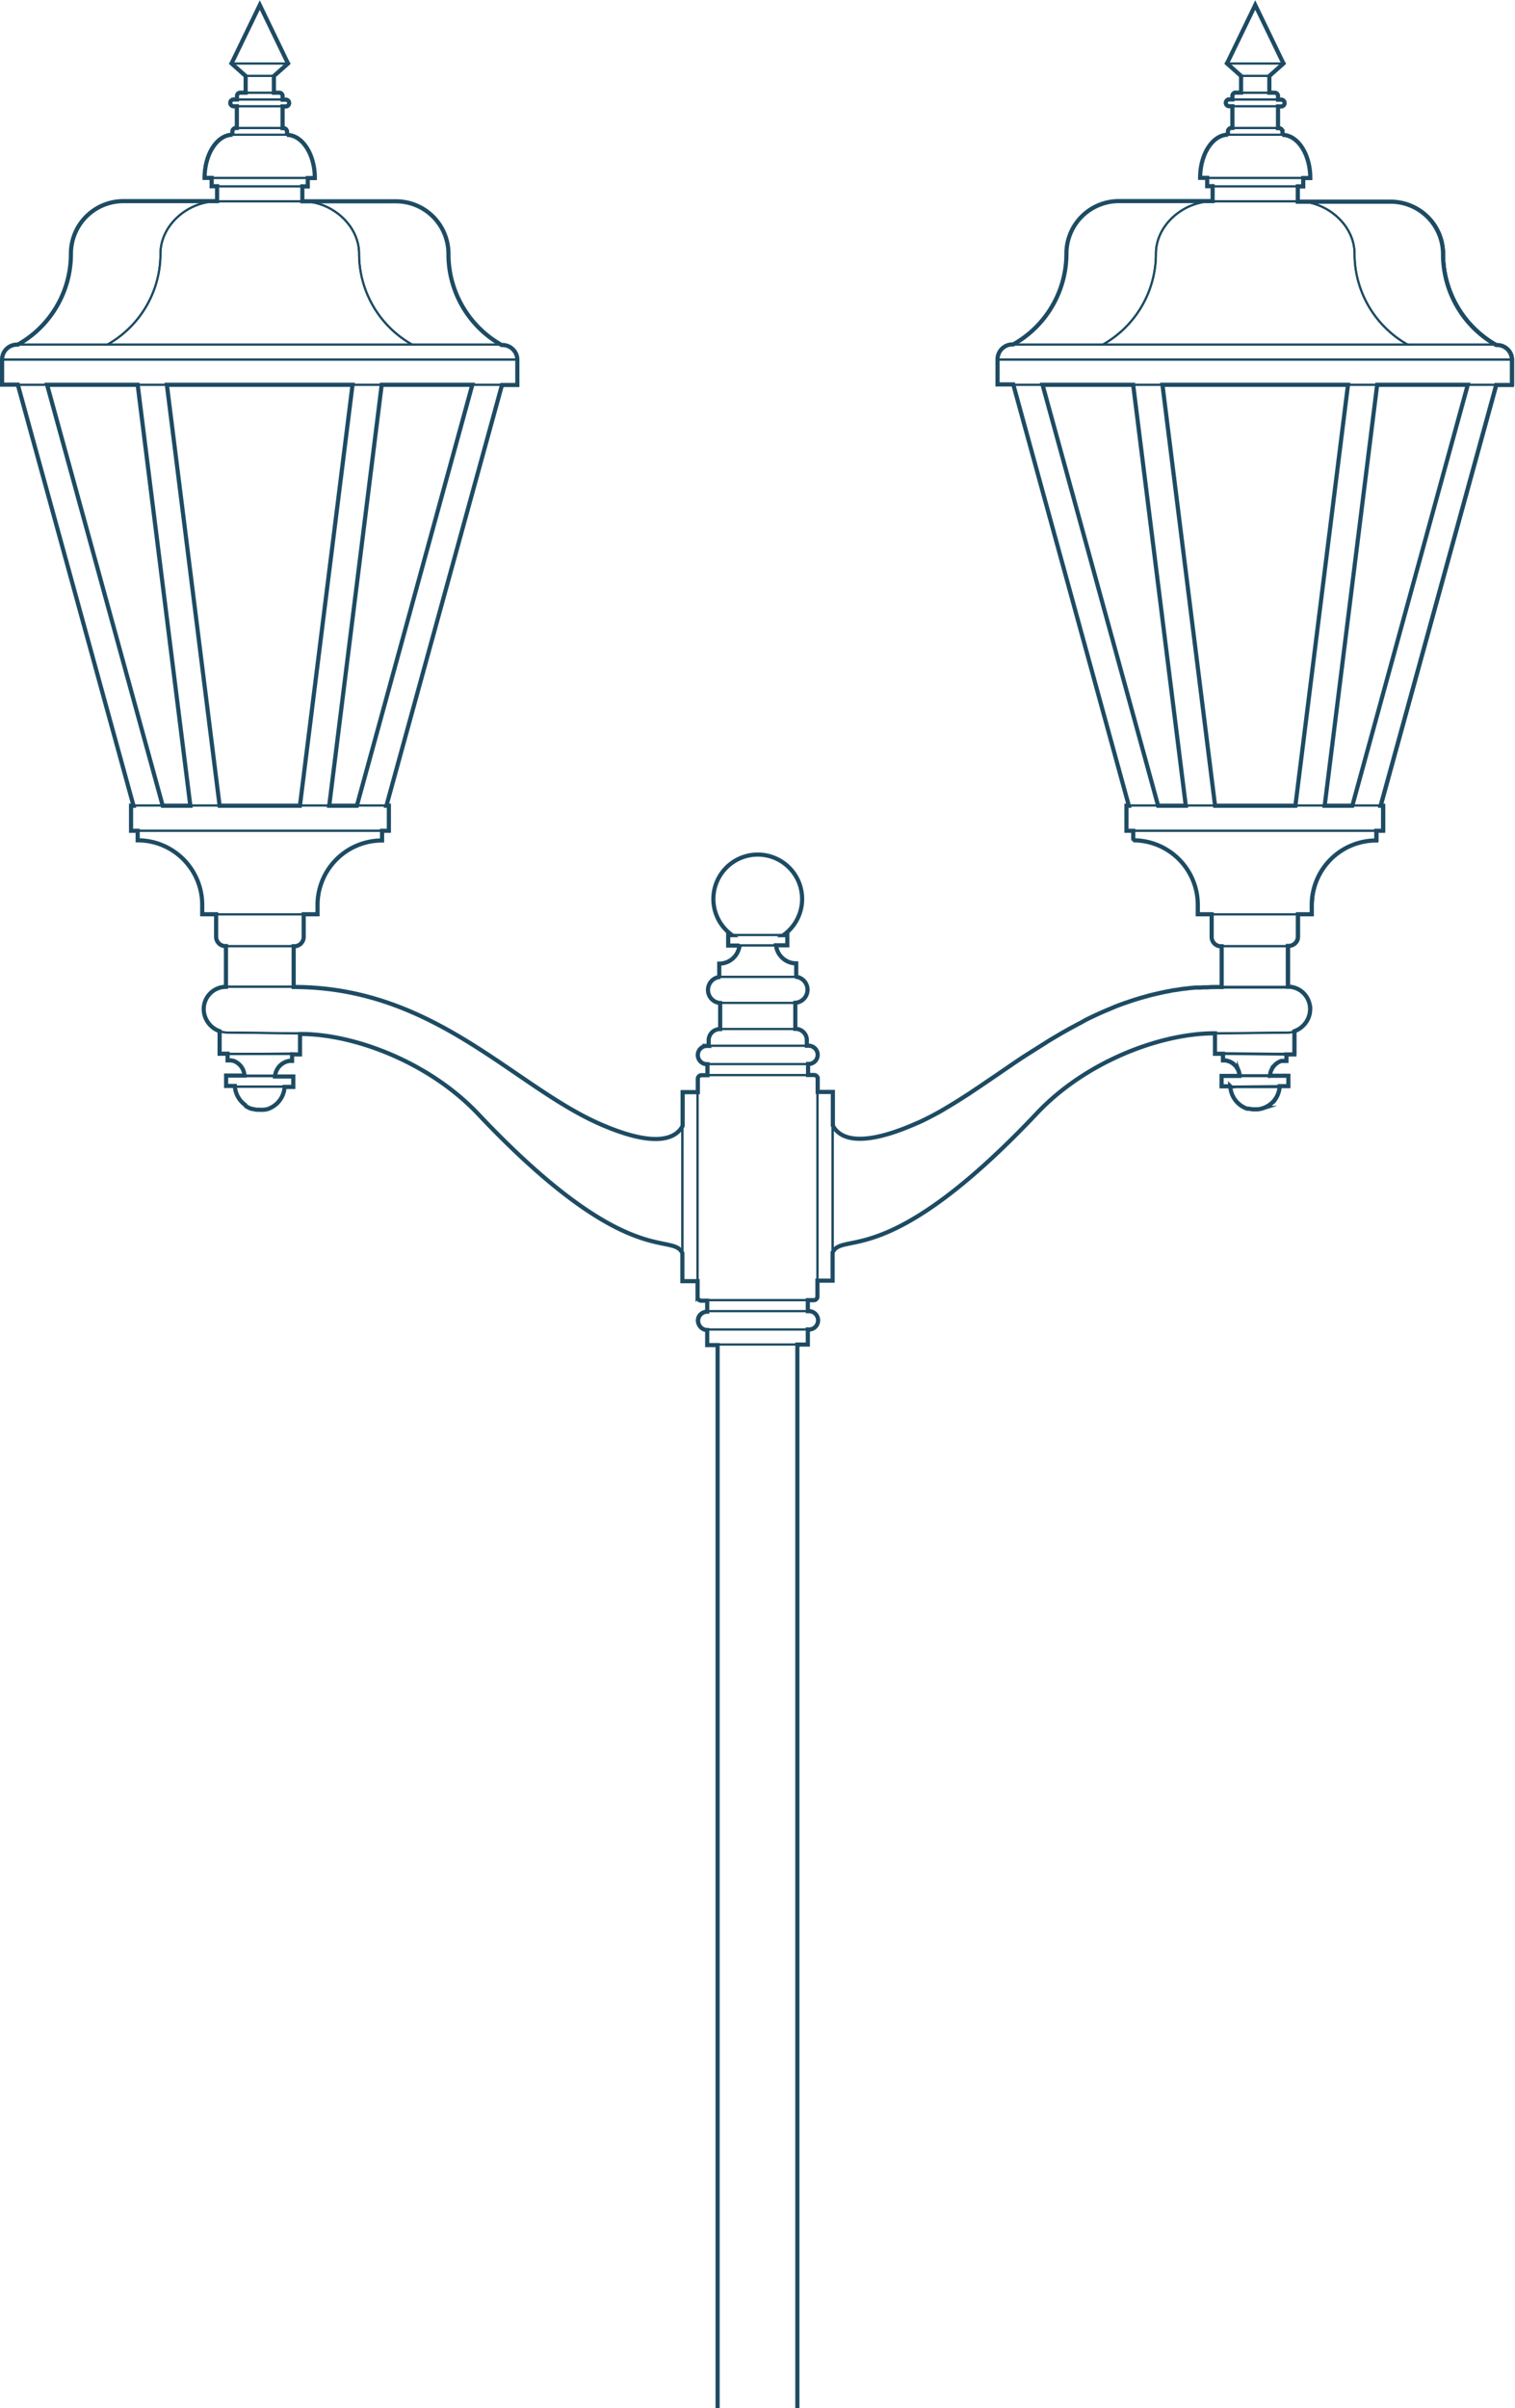 <?xml version="1.0" encoding="UTF-8"?> <svg xmlns="http://www.w3.org/2000/svg" id="Слой_1" data-name="Слой 1" viewBox="0 0 363.13 576.79"><defs><style>.cls-1,.cls-2{fill:none;stroke:#1d4b63;stroke-miterlimit:10;}.cls-1{stroke-width:0.5px;}</style></defs><path class="cls-1" d="M75.46,42.63H49.07c0-5.7,3-10.34,6.72-10.34H68.74C72.45,32.29,75.46,36.93,75.46,42.63Z"></path><path class="cls-1" d="M52.06,48.22c-6.94,0-13.6,5.63-13.6,12.57A24.95,24.95,0,0,1,25.72,82.55H4.27A25,25,0,0,0,13.6,73.4,25,25,0,0,0,17,60.79,12.56,12.56,0,0,1,29.58,48.22Z"></path><polygon class="cls-1" points="52.64 192.95 45.62 192.95 33.01 92.17 40.03 92.17 52.64 192.95"></polygon><polygon class="cls-1" points="38.99 192.95 31.97 192.95 4.27 92.17 11.29 92.17 38.99 192.95"></polygon><polygon class="cls-1" points="69.03 15.2 55.51 15.2 62.27 1.15 69.03 15.2"></polygon><polygon class="cls-1" points="69.03 15.2 65.65 18.19 58.88 18.19 55.51 15.2 69.03 15.2"></polygon><rect class="cls-1" x="58.88" y="18.19" width="6.76" height="4.03"></rect><path class="cls-1" d="M67.73,23v.84H56.8V23a.79.79,0,0,1,.79-.79h9.35A.79.79,0,0,1,67.73,23Z"></path><path class="cls-1" d="M69.31,24.66a.8.8,0,0,1-.24.57.78.78,0,0,1-.57.24H56a.81.81,0,0,1,0-1.62H68.5A.81.81,0,0,1,69.31,24.66Z"></path><path class="cls-1" d="M68.8,31.46v.83H55.73v-.83a.88.88,0,0,1,1-.79H67.86A.88.88,0,0,1,68.8,31.46Z"></path><rect class="cls-1" x="56.8" y="25.47" width="10.92" height="5.2"></rect><rect class="cls-1" x="50.76" y="42.63" width="23.02" height="2.02"></rect><rect class="cls-1" x="52.06" y="44.65" width="20.42" height="3.57"></rect><rect class="cls-1" x="0.5" y="86.13" width="123.53" height="6.04"></rect><path class="cls-1" d="M124,86.13H.5a3.58,3.58,0,0,1,3.58-3.58H120.45A3.58,3.58,0,0,1,124,86.13Z"></path><path class="cls-1" d="M120.26,82.55H98.81A24.95,24.95,0,0,1,86.07,60.79c0-6.94-6.66-12.57-13.6-12.57H95a12.57,12.57,0,0,1,12.57,12.57,24.95,24.95,0,0,0,12.74,21.76Z"></path><path class="cls-1" d="M98.81,82.55H25.72A24.95,24.95,0,0,0,38.46,60.79c0-6.94,6.66-12.57,13.6-12.57H72.47c6.94,0,13.6,5.63,13.6,12.57A24.95,24.95,0,0,0,98.81,82.55Z"></path><polygon class="cls-1" points="91.52 92.17 78.91 192.95 71.89 192.95 84.5 92.17 91.52 92.17"></polygon><polygon class="cls-1" points="120.26 92.17 92.56 192.95 85.54 192.95 113.24 92.17 120.26 92.17"></polygon><path class="cls-1" d="M91.52,199v2.28a15.47,15.47,0,0,0-15.47,15.47V219H48.48v-2.21A15.47,15.47,0,0,0,33,201.27V199Z"></path><rect class="cls-1" x="54.2" y="257.78" width="16.12" height="2.49"></rect><path class="cls-1" d="M70,252.44V254h-.2l-.14,0h-.09l-.12,0h0l-.48.1-.23.07-.23.08-.17.08-.17.08-.16.09a1.18,1.18,0,0,0-.19.11h0l-.12.08a1.09,1.09,0,0,0-.17.13l-.14.11-.13.12-.14.13a.81.81,0,0,0-.12.14,1.49,1.49,0,0,0-.23.27l-.12.17a2.53,2.53,0,0,0-.13.22,3.91,3.91,0,0,0-.54,1.76h-7.3a3.91,3.91,0,0,0-.54-1.76l-.14-.22h0a3.5,3.5,0,0,0-.33-.43,2.58,2.58,0,0,0-.27-.27,2,2,0,0,0-.27-.23l-.16-.13-.13-.08h0l-.18-.11-.16-.09-.17-.08-.18-.08-.19-.07-.05,0-.12,0-.27-.08h0l-.26,0h0L55,254h-.06l-.13,0h-.21v-1.55Z"></path><rect class="cls-1" x="31.38" y="192.95" width="61.76" height="6.04"></rect><rect class="cls-1" x="54.2" y="226.62" width="16.12" height="9.75"></rect><path class="cls-1" d="M72.73,219v5.43a2.24,2.24,0,0,1-2.24,2.24H54a2.24,2.24,0,0,1-2.24-2.24V219Z"></path><rect class="cls-1" x="163.56" y="261.57" width="3.64" height="45.19"></rect><path class="cls-1" d="M68.24,260.27a5.87,5.87,0,0,1-1.31,3.43l-.15.19-.19.21-.1.1-.1.1-.21.18-.21.18-.22.17-.2.13-.19.12-.18.11h0l-.38.19-.24.11-.22.09-.17.05h0l-.16.05a6.13,6.13,0,0,1-1.73.25h-.47l-.19,0a4.85,4.85,0,0,1-.55-.09l-.23-.05-.28-.07-.09,0-.09,0-.15-.05L60,265.5l-.24-.11-.25-.12-.17-.09,0,0,0,0-.12-.07L59,265l-.23-.16-.26-.2a6,6,0,0,1-2.23-4.36Z"></path><path class="cls-1" d="M287.67,42.63h26.39c0-5.7-3-10.34-6.72-10.34H294.39C290.68,32.29,287.67,36.93,287.67,42.63Z"></path><path class="cls-1" d="M311.07,48.22c6.94,0,13.6,5.63,13.6,12.57a24.95,24.95,0,0,0,12.74,21.76h21.45a24.95,24.95,0,0,1-12.74-21.76,12.57,12.57,0,0,0-12.57-12.57Z"></path><polygon class="cls-1" points="310.49 192.95 317.51 192.95 330.12 92.17 323.1 92.17 310.49 192.95"></polygon><polygon class="cls-1" points="324.14 192.95 331.16 192.95 358.86 92.17 351.84 92.17 324.14 192.95"></polygon><polygon class="cls-1" points="294.11 15.2 307.63 15.2 300.87 1.15 294.11 15.2"></polygon><polygon class="cls-1" points="294.11 15.2 297.48 18.19 304.25 18.19 307.63 15.2 294.11 15.2"></polygon><rect class="cls-1" x="297.48" y="18.19" width="6.76" height="4.03"></rect><path class="cls-1" d="M295.41,23v.84h10.92V23a.79.79,0,0,0-.79-.79h-9.35A.78.78,0,0,0,295.41,23Z"></path><path class="cls-1" d="M293.82,24.66a.82.82,0,0,0,.81.81H307.1a.78.78,0,0,0,.57-.24.81.81,0,0,0-.57-1.38H294.63A.81.81,0,0,0,293.82,24.66Z"></path><path class="cls-1" d="M294.33,31.46v.83H307.4v-.83a.88.88,0,0,0-.94-.79H295.28A.89.89,0,0,0,294.33,31.46Z"></path><rect class="cls-1" x="295.41" y="25.47" width="10.92" height="5.2"></rect><rect class="cls-1" x="289.36" y="42.63" width="23.02" height="2.02"></rect><rect class="cls-1" x="290.66" y="44.65" width="20.42" height="3.57"></rect><rect class="cls-1" x="239.1" y="86.13" width="123.53" height="6.04"></rect><path class="cls-1" d="M239.1,86.13H362.63a3.57,3.57,0,0,0-3.57-3.58H242.68A3.58,3.58,0,0,0,239.1,86.13Z"></path><path class="cls-1" d="M242.87,82.55h21.45a24.95,24.95,0,0,0,12.74-21.76c0-6.94,6.66-12.57,13.6-12.57H268.18a12.57,12.57,0,0,0-12.57,12.57,24.95,24.95,0,0,1-12.74,21.76Z"></path><path class="cls-1" d="M264.32,82.55h73.09a24.95,24.95,0,0,1-12.74-21.76c0-6.94-6.66-12.57-13.6-12.57H290.66c-6.94,0-13.6,5.63-13.6,12.57a24.95,24.95,0,0,1-12.74,21.76Z"></path><polygon class="cls-1" points="271.61 92.17 284.22 192.95 291.24 192.95 278.63 92.17 271.61 92.17"></polygon><polygon class="cls-1" points="242.87 92.17 270.57 192.95 277.59 192.95 249.89 92.17 242.87 92.17"></polygon><path class="cls-1" d="M271.61,199v2.28a15.47,15.47,0,0,1,15.47,15.47V219h27.57v-2.21a15.47,15.47,0,0,1,15.47-15.47V199Z"></path><path class="cls-1" d="M308.58,252.44V254h-.21l-.13,0h-.05l-.2,0h0l-.26,0h0l-.12,0-.13,0-.12,0,0,0-.2.07-.18.08-.16.08-.17.09-.18.11h0l-.13.08-.16.13a2,2,0,0,0-.27.23l-.14.13a.81.81,0,0,0-.12.14,2.79,2.79,0,0,0-.34.43h0l-.14.22-.1.2a2,2,0,0,0-.1.21,1.33,1.33,0,0,0-.09.21,3.67,3.67,0,0,0-.18.67,3.54,3.54,0,0,0-.07.47h-7.29a3.55,3.55,0,0,0-.06-.47c0-.07,0-.13-.05-.19s0-.05,0-.07a1.05,1.05,0,0,0-.05-.19c0-.08-.05-.15-.08-.22a.78.78,0,0,0-.09-.21,1,1,0,0,0-.1-.21c0-.07-.07-.13-.1-.2l-.14-.22-.12-.17a2,2,0,0,0-.22-.27,2.58,2.58,0,0,0-.27-.27l-.13-.12-.14-.11-.16-.13-.1-.06h0a1.18,1.18,0,0,0-.19-.11l-.15-.09-.17-.08-.18-.08-.23-.08-.23-.07-.48-.1h0l-.12,0h-.09l-.13,0h-.21v-1.55Z"></path><rect class="cls-1" x="269.98" y="192.95" width="61.76" height="6.04"></rect><rect class="cls-1" x="292.8" y="226.62" width="16.12" height="9.75"></rect><path class="cls-1" d="M290.4,219v5.43a2.24,2.24,0,0,0,2.24,2.24h16.45a2.24,2.24,0,0,0,2.24-2.24V219Z"></path><rect class="cls-1" x="195.93" y="261.57" width="3.64" height="45.19"></rect><path class="cls-1" d="M305.07,264.22l-.08.08-.21.18-.21.18-.22.17-.21.14h0a5.64,5.64,0,0,1-1.2.61l-.19.06-.14.05a5.9,5.9,0,0,1-1.11.22l-.25,0h-.84l-.19,0-.4-.06-.38-.08-.12,0-.16,0-.08,0-.08,0-.17-.05-.28-.11h0l-.12-.06h0l-.22-.1-.27-.15-.29-.17-.23-.16a3.47,3.47,0,0,1-.43-.35,2.7,2.7,0,0,1-.31-.28,6,6,0,0,1-1.75-3.93h11.95a5.92,5.92,0,0,1-1.1,3.15.1.1,0,0,1,0,.05,3.44,3.44,0,0,1-.28.36l-.09.11Z"></path><path class="cls-1" d="M192.19,215.28a10.61,10.61,0,0,1-4.47,8.67h-12.3a10.63,10.63,0,1,1,16.77-8.67Z"></path><rect class="cls-1" x="174.48" y="223.95" width="14.16" height="2.49"></rect><path class="cls-1" d="M190.79,230.77V234H172.34v-3.19a4.88,4.88,0,0,0,4.85-4.33h8.75A4.88,4.88,0,0,0,190.79,230.77Z"></path><path class="cls-1" d="M193.63,237.09a3.13,3.13,0,0,1-3.06,3.12h-18a3.13,3.13,0,0,1,.07-6.25H190.5a3.14,3.14,0,0,1,3.13,3.13Z"></path><rect class="cls-1" x="172.56" y="240.21" width="18" height="6.25"></rect><rect class="cls-1" x="169.51" y="311.44" width="24.12" height="2.64"></rect><rect class="cls-1" x="169.51" y="318.46" width="24.12" height="3.61"></rect><polyline class="cls-1" points="172.01 576.79 172.01 322.07 191.12 322.07 191.12 576.79"></polyline><path class="cls-1" d="M193.33,249.17v1.32H169.8v-1.32a2.71,2.71,0,0,1,2.71-2.71h18.11A2.71,2.71,0,0,1,193.33,249.17Z"></path><path class="cls-1" d="M195.93,252.68a2.19,2.19,0,0,1-2.19,2.19H169.39a2.19,2.19,0,0,1-2.19-2.19,2.19,2.19,0,0,1,2.19-2.19h24.35a2.19,2.19,0,0,1,2.19,2.19Z"></path><path class="cls-1" d="M195.93,316.27a2.19,2.19,0,0,1-2.19,2.19H169.39a2.2,2.2,0,1,1,0-4.39h24.35a2.19,2.19,0,0,1,2.19,2.2Z"></path><rect class="cls-1" x="169.51" y="254.87" width="24.12" height="2.64"></rect><rect class="cls-1" x="167.2" y="257.51" width="28.73" height="53.93" rx="0.88"></rect><path class="cls-1" d="M191.12,576.79V322.07h2.5v-3.61h.12a2.2,2.2,0,1,0,0-4.39h-.12v-2.63h1.43a.88.88,0,0,0,.88-.88v-3.8h3.64V261.57h-3.64v-3.19a.87.87,0,0,0-.88-.87h-1.43v-2.64h.12a2.19,2.19,0,0,0,2.19-2.19,2.19,2.19,0,0,0-2.19-2.19h-.41v-1.32a2.71,2.71,0,0,0-2.71-2.71h-.05v-6.25a3.13,3.13,0,0,0-.07-6.25h.29v-3.19a4.88,4.88,0,0,1-4.85-4.33h2.71V224h-.94a10.62,10.62,0,1,0-12.3,0h-.93v2.49h2.71a4.88,4.88,0,0,1-4.85,4.33V234h.29a3.13,3.13,0,0,0-.07,6.25v6.25h-.05a2.71,2.71,0,0,0-2.71,2.71v1.32h-.41a2.19,2.19,0,0,0,0,4.38h.12v2.64h-1.43a.87.87,0,0,0-.88.87v3.19h-3.64v45.19h3.64v3.8a.88.88,0,0,0,.88.88h1.43v2.63h-.12a2.2,2.2,0,0,0,0,4.39h.12v3.61H172V576.79M293.15,252.44V254h.21l.13,0h.09l.12,0h0l.48.1.23.07.23.08.18.08.17.08.15.09a1.18,1.18,0,0,1,.19.11h0l.1.06.16.13.14.11.13.12a.86.86,0,0,1,.14.13l.13.14a3.2,3.2,0,0,1,.22.27l.12.17.14.22c0,.07.07.13.1.2a2,2,0,0,1,.1.21l.09.21c0,.07,0,.14.08.22a1.8,1.8,0,0,0,.05.19s0,0,0,.07,0,.12.05.19,0,.31,0,.47h7.31a3.55,3.55,0,0,1,.06-.47,3.67,3.67,0,0,1,.18-.67l.09-.21a2,2,0,0,1,.1-.21l.1-.2.14-.22h0a5,5,0,0,1,.34-.43l.12-.14.14-.13a2,2,0,0,1,.27-.23l.16-.13.13-.08h0l.18-.11.17-.09.16-.08.18-.08.2-.07,0,0,.12,0,.13,0,.12,0h0l.26,0h0l.2,0h.05l.13,0h.21v-1.55Zm65.9-169.89h-.19a24.93,24.93,0,0,1-12.75-21.76,12.56,12.56,0,0,0-12.56-12.57H311.07V44.65h1.3v-2h1.69c0-5.7-3-10.34-6.72-10.34h.06v-.83a.88.88,0,0,0-.95-.79h-.12v-5.2h.77a.81.81,0,1,0,0-1.62h-.77V23a.79.79,0,0,0-.79-.79h-1.29v-4l3.37-3-6.76-14L294.1,15.2h0l3.37,3v4h-1.29a.79.79,0,0,0-.79.79v.84h-.77a.81.81,0,0,0-.57,1.38.78.78,0,0,0,.57.24h.77v5.2h-.13a.88.88,0,0,0-.94.79v.83h.06c-3.71,0-6.72,4.64-6.72,10.34h1.69v2h1.3v3.57H268.18a12.57,12.57,0,0,0-12.57,12.57,24.95,24.95,0,0,1-12.74,21.76h-.19a3.58,3.58,0,0,0-3.58,3.58v6h3.77L270.57,193H270v6h1.63v2.28a15.47,15.47,0,0,1,15.47,15.47V219h3.32v5.43a2.24,2.24,0,0,0,2.24,2.24h.16v9.76h16.12v-9.76h.17a2.24,2.24,0,0,0,2.24-2.24V219h3.32v-2.21a15.47,15.47,0,0,1,15.47-15.47V199h1.63v-6h-.59l27.7-100.78h3.77v-6A3.58,3.58,0,0,0,359.05,82.55ZM323.1,92.17,310.49,193H291.24L278.63,92.17Zm-73.21,0h21.72L284.22,193h-6.63ZM324.14,193h-6.63L330.12,92.17h21.72ZM294.9,260.27a5.94,5.94,0,0,0,2.05,4.21c.14.12.28.24.43.35l.23.16.29.17.27.15.22.1h0l.12.06h0l.28.11.17.05.08,0,.08,0,.16,0,.12,0,.38.08.4.06.19,0h.84l.25,0,1.11-.22.14-.05.19-.06,1.2-.61h0l.21-.14.22-.17.21-.18.21-.18.2-.2s0,0,0,0l.13-.14.09-.11a3.47,3.47,0,0,0,.3-.37,1.27,1.27,0,0,1,.13-.19l.12-.19a6.15,6.15,0,0,0,.43-.85l.09-.23s0,0,0-.05a6.25,6.25,0,0,0,.32-1.68ZM120.45,82.55h-.19a24.95,24.95,0,0,1-12.74-21.76A12.57,12.57,0,0,0,95,48.22H72.47V44.65h1.3v-2h1.69c0-5.7-3-10.34-6.72-10.34h.06v-.83a.89.89,0,0,0-.94-.79h-.14v-5.2h.78a.78.78,0,0,0,.57-.24.81.81,0,0,0-.57-1.38h-.78V23a.78.78,0,0,0-.78-.79H65.65v-4l3.38-3-6.77-14L55.5,15.2l3.38,3v4H57.59a.79.79,0,0,0-.79.79v.84H56a.81.81,0,0,0-.57,1.38.78.78,0,0,0,.57.24h.77v5.2h-.13a.88.88,0,0,0-.94.79v.83h.06c-3.72,0-6.72,4.64-6.72,10.34h1.69v2h1.3v3.57H29.58A12.57,12.57,0,0,0,17,60.79,24.86,24.86,0,0,1,13.59,73.4a24.89,24.89,0,0,1-9.32,9.15h-.2A3.57,3.57,0,0,0,.5,86.13v6H4.27L32,193h-.59v6H33v2.28a15.47,15.47,0,0,1,15.47,15.47V219H51.8v5.43A2.24,2.24,0,0,0,54,226.62h.16v9.76H70.33v-9.76h.16a2.24,2.24,0,0,0,2.24-2.24V219h3.32v-2.21a15.47,15.47,0,0,1,15.47-15.47V199h1.63v-6h-.59l27.7-100.78H124v-6A3.58,3.58,0,0,0,120.45,82.55ZM84.5,92.17,71.89,193H52.64L40,92.17Zm-73.21,0H33L45.62,193H39ZM85.54,193H78.91L91.52,92.17h21.72Zm-31,59.49V254h.21l.13,0H55l.19,0h0l.26,0h0l.27.08.12,0,.05,0,.19.07.18.08.17.08.16.09.18.11h0l.13.08.16.13a2,2,0,0,1,.27.23.86.86,0,0,1,.14.13l.13.14a3.5,3.5,0,0,1,.33.43h0l.14.22a4,4,0,0,1,.53,1.76h7.31a3.91,3.91,0,0,1,.54-1.76,2.53,2.53,0,0,1,.13-.22l.12-.17a1.49,1.49,0,0,1,.23-.27l.12-.14.14-.13.13-.12.14-.11a1.09,1.09,0,0,1,.17-.13l.12-.08h0a1.18,1.18,0,0,1,.19-.11l.16-.09.17-.08.17-.08.23-.08.23-.07.48-.1h0l.12,0h.09l.14,0H70v-1.55Zm1.75,7.83a6,6,0,0,0,1.4,3.56l.17.19.2.21.21.2.24.2.26.2L59,265l.12.07.12.07,0,0,0,0,.17.09.25.12.24.11.22.09.15.05.09,0,.09,0,.28.07.23.05a5.25,5.25,0,0,0,.55.09l.19,0h.47L64,265.7l.16-.05h0l.17-.05.22-.09.24-.11.38-.19h0l.18-.11.19-.12.2-.13.22-.17.21-.18.21-.18.2-.2.19-.21.15-.19c.09-.11.19-.24.27-.36s.17-.26.25-.39.21-.41.31-.62h0a6.14,6.14,0,0,0,.47-2.06Z"></path><path class="cls-1" d="M310.49,247v5.4H291.24v-4.89l17.43-.19A5.53,5.53,0,0,0,310.49,247Z"></path><path class="cls-1" d="M314.26,241.71a5.65,5.65,0,0,1-3.77,5.33,5.53,5.53,0,0,1-1.82.32l-17.43.19h-.84c-13.07.26-30.49,7.15-41.81,19.11-35.92,38-46.55,28.2-49,33.37V269.65c1.41,2.69,5.82,5.63,19.64-.38l1-.43h0l.93-.43,1.35-.67,1.3-.68.65-.35c.41-.22.83-.45,1.24-.69,1.11-.63,2.21-1.28,3.32-2,.3-.19.61-.37.91-.57l2.4-1.53c.5-.32,1-.65,1.48-1h0l1.21-.81,1.18-.8,2.55-1.73,2-1.37,2-1.37c.68-.47,1.37-.92,2.05-1.38l1.56-1,1.58-1,1.59-1,.59-.37,1-.64c.72-.44,1.45-.88,2.19-1.31l1.1-.65,1.12-.63,1.13-.63,1.14-.61c.38-.21.77-.41,1.16-.61l1.16-.58,1.18-.58,1.19-.56,1.2-.55,1.22-.53,1.23-.51c.83-.34,1.66-.66,2.51-1,.42-.15.85-.31,1.28-.45l.76-.26.53-.18.65-.21.63-.19.46-.14.85-.25h0l1-.27c.34-.1.68-.19,1-.27l.83-.2.5-.12.85-.19c.42-.1.85-.18,1.27-.27l.7-.13.36-.07c.35-.06.71-.13,1.07-.18l1.44-.23,1.11-.15h.13l.95-.12,1.4-.13.35,0,.48,0,.4,0,.64-.05h.5l.49,0c.76,0,1.53-.06,2.31-.07h17.21a5.33,5.33,0,0,1,5.34,5.33Z"></path><rect class="cls-1" x="292.8" y="257.78" width="16.13" height="2.49"></rect><path class="cls-1" d="M71.89,247.55v4.89H52.64V247a5.53,5.53,0,0,0,1.82.32Z"></path><path class="cls-1" d="M163.56,269.65V300c-2.47-5.17-13.11,4.62-49-33.37-11.32-12-28.74-18.85-41.81-19.11h-.84l-17.43-.19a5.53,5.53,0,0,1-1.82-.32,5.65,5.65,0,0,1-3.77-5.33,5.33,5.33,0,0,1,5.33-5.33H70.33c33.8,0,52.66,23.79,73.59,32.89C157.74,275.28,162.15,272.34,163.56,269.65Z"></path><path class="cls-2" d="M191.12,576.79h0V322.07h2.51v-3.61h.11a2.2,2.2,0,1,0,0-4.39h-.11v-2.63h1.42a.88.88,0,0,0,.88-.88v-3.8h3.64V300c2.47-5.17,13.1,4.62,49-33.37,11.32-12,28.74-18.85,41.81-19.11h.84v4.89h1.91V254h.21l.13,0h.09l.12,0h0l.48.1.23.07.23.08.18.08.17.08.15.09a1.18,1.18,0,0,1,.19.11h0l.1.06.16.13.14.11.13.12a2.58,2.58,0,0,1,.27.27,2,2,0,0,1,.22.27l.12.17.14.22c0,.07.07.13.1.2a1,1,0,0,1,.1.21.78.78,0,0,1,.09.21c0,.07,0,.14.08.22a1.05,1.05,0,0,1,.05.19s0,0,0,.07,0,.12.05.19,0,.31,0,.47H292.8v2.49h2.09a6,6,0,0,0,1.75,3.93,2.7,2.7,0,0,0,.31.28,3.47,3.47,0,0,0,.43.35l.23.16.29.17.27.15.22.1h0l.12.06h0l.28.11.17.05.08,0,.08,0,.16,0,.12,0,.38.08.4.06.19,0h.84l.25,0a5.9,5.9,0,0,0,1.11-.22l.14-.05.19-.06a5.64,5.64,0,0,0,1.2-.61h0l.21-.14.22-.17.21-.18.21-.18.2-.2s0,0,0,0l.11-.12,0,0,0,0,.07-.08a3.25,3.25,0,0,0,.23-.29.18.18,0,0,0,.05-.07h0a1.27,1.27,0,0,1,.13-.19l.06-.1c.1-.17.2-.33.29-.5v0a6,6,0,0,0,.63-2.38h2.09v-2.49h-4.41a3.55,3.55,0,0,1,.06-.47,3.67,3.67,0,0,1,.18-.67,1.33,1.33,0,0,1,.09-.21,2,2,0,0,1,.1-.21l.1-.2.14-.22h0a5,5,0,0,1,.34-.43.81.81,0,0,1,.12-.14l.14-.13a2,2,0,0,1,.27-.23l.16-.13.13-.08h0l.18-.11.17-.09.16-.08.18-.08.2-.07,0,0,.12,0,.13,0,.12,0h0l.26,0h0l.2,0h.05l.13,0h.21v-1.55h1.91V247a5.65,5.65,0,0,0,3.77-5.33,5.33,5.33,0,0,0-5.34-5.33v-9.76h.17a2.24,2.24,0,0,0,2.24-2.24V219h3.32v-2.21a15.47,15.47,0,0,1,15.47-15.47V199h1.63v-6h-.59l27.7-100.78h3.77v-6a3.57,3.57,0,0,0-3.57-3.58h-.2a24.95,24.95,0,0,1-12.74-21.76,12.57,12.57,0,0,0-12.57-12.57H311.07V44.65h1.3v-2h1.69c0-5.7-3-10.34-6.72-10.34h.06v-.83a.88.88,0,0,0-.94-.79h-.13v-5.2h.77a.78.78,0,0,0,.57-.24.81.81,0,0,0-.57-1.38h-.77V23a.79.79,0,0,0-.79-.79h-1.29v-4l3.38-3-6.76-14h0L294.1,15.2h0l1.71,1.51,1.66,1.48v4h-1.29a.79.79,0,0,0-.79.79v.84h-.77a.81.81,0,0,0-.57,1.38.78.78,0,0,0,.57.24h.77v5.2h-.13a.88.88,0,0,0-.94.79v.83h.06c-3.71,0-6.72,4.64-6.72,10.34h1.69v2h1.3v3.57H268.18a12.57,12.57,0,0,0-12.57,12.57,24.95,24.95,0,0,1-12.74,21.76h-.19a3.58,3.58,0,0,0-3.58,3.58v6h3.77L270.57,193H270v6h1.63v2.28a15.47,15.47,0,0,1,15.47,15.47V219h3.32v5.43a2.24,2.24,0,0,0,2.24,2.24h.16v9.76h-1.09c-.78,0-1.55,0-2.31.07l-.49,0h-.5l-.64.05-.4,0-.48,0-.35,0-1.4.13-.95.12h-.13l-1.11.15-1.44.23c-.36,0-.72.12-1.07.18l-.36.07-.7.13c-.42.09-.85.17-1.27.27l-.85.19-.5.12-.83.2c-.35.08-.69.17-1,.27l-1,.27h0l-.85.25-.46.14-.63.19-.65.21-.53.18-.76.26c-.43.14-.86.3-1.28.45-.85.31-1.68.63-2.51,1l-1.23.51-1.22.53-1.2.55-1.19.56-1.18.58L259,245c-.39.2-.78.4-1.16.61l-1.14.61-1.13.63-1.12.63-1.1.65c-.74.43-1.47.87-2.19,1.31l-1,.64-.59.37-1.59,1-1.58,1-1.56,1c-.68.46-1.37.91-2.05,1.38l-2,1.37-2,1.37-2.55,1.73-1.18.8-1.21.81h0c-.49.33-1,.66-1.48,1l-2.4,1.53c-.3.2-.61.38-.91.57-1.11.69-2.21,1.34-3.32,2-.41.24-.83.47-1.24.69l-.65.35-1.3.68-1.35.67-.93.43h0l-1,.43c-13.82,6-18.23,3.07-19.64.38v-8.08h-3.64v-3.19a.87.87,0,0,0-.88-.87h-1.42v-2.64h.11a2.19,2.19,0,0,0,2.19-2.19,2.19,2.19,0,0,0-2.19-2.19h-.41v-1.32a2.71,2.71,0,0,0-2.71-2.71h-.05v-6.25a3.13,3.13,0,0,0-.07-6.25h.29v-3.19a4.88,4.88,0,0,1-4.85-4.33h2.71V224h-.93a10.63,10.63,0,0,0-6.15-19.3h0a10.63,10.63,0,0,0-6.16,19.3h-.93v2.49h2.71a4.88,4.88,0,0,1-4.85,4.33V234h.29a3.13,3.13,0,0,0-.07,6.25v6.25h-.05a2.71,2.71,0,0,0-2.71,2.71v1.32h-.41a2.19,2.19,0,0,0,0,4.38h.12v2.64h-1.43a.87.87,0,0,0-.88.87v3.19h-3.64v8.08c-1.41,2.69-5.82,5.63-19.64-.38-20.93-9.1-39.79-32.89-73.59-32.89v-9.76h.16a2.24,2.24,0,0,0,2.24-2.24V219h3.32v-2.21a15.47,15.47,0,0,1,15.47-15.47V199h1.63v-6h-.59l27.7-100.78H124v-6a3.58,3.58,0,0,0-3.58-3.58h-.19a24.95,24.95,0,0,1-12.74-21.76A12.57,12.57,0,0,0,95,48.22H72.47V44.65h1.3v-2h1.69c0-5.7-3-10.34-6.72-10.34h.06v-.83a.88.88,0,0,0-.94-.79h-.13v-5.2h.77a.78.78,0,0,0,.57-.24.81.81,0,0,0-.57-1.38h-.77V23a.79.79,0,0,0-.79-.79H65.65v-4l3.38-3-6.76-14h0L55.5,15.2l3.38,3v4H57.59a.79.79,0,0,0-.79.79v.84H56a.81.81,0,0,0-.57,1.38.78.78,0,0,0,.57.24h.77v5.2h-.13a.88.88,0,0,0-.94.79v.83h.06c-3.72,0-6.72,4.64-6.72,10.34h1.69v2h1.3v3.57H29.58A12.57,12.57,0,0,0,17,60.79,24.86,24.86,0,0,1,13.59,73.4a24.89,24.89,0,0,1-9.32,9.15h-.2A3.57,3.57,0,0,0,.5,86.13v6H4.27L32,193h-.59v6H33v2.28a15.47,15.47,0,0,1,15.47,15.47V219H51.8v5.43A2.24,2.24,0,0,0,54,226.62h.16v9.76a5.33,5.33,0,0,0-5.33,5.33A5.65,5.65,0,0,0,52.64,247v5.4h1.91V254h.21l.13,0H55l.19,0h0l.26,0h0l.27.08.12,0,.05,0,.19.07.18.08.17.08.16.09.18.11h0l.13.08.16.13a2,2,0,0,1,.27.23,2.58,2.58,0,0,1,.27.27,3.5,3.5,0,0,1,.33.43h0l.14.22a4,4,0,0,1,.53,1.76H54.2v2.49h2.09a6,6,0,0,0,1.11,3.17l0,0c.09.13.18.25.28.37l.17.19a.8.8,0,0,0,.13.13l.09.1.19.18.24.2.26.2L59,265l.12.07.12.07,0,0,0,0,.17.09.25.12.24.11.22.09.15.05.09,0,.09,0,.28.07.23.05a4.85,4.85,0,0,0,.55.09l.19,0h.47A6.13,6.13,0,0,0,64,265.7l.16-.05h0l.17-.05.22-.09.24-.11.38-.19h0l.18-.11.19-.12.2-.13.22-.17.21-.18.21-.18.1-.1.1-.1.19-.21.15-.19a5.72,5.72,0,0,0,.82-1.37h0v0a5.91,5.91,0,0,0,.47-2h2.09v-2.49H65.92a3.91,3.91,0,0,1,.54-1.76,2.53,2.53,0,0,1,.13-.22l.12-.17a1.49,1.49,0,0,1,.23-.27.81.81,0,0,1,.12-.14l.14-.13.13-.12.14-.11a1.09,1.09,0,0,1,.17-.13l.12-.08h0a1.18,1.18,0,0,1,.19-.11l.16-.09.17-.08.17-.08.23-.08.23-.07.48-.1h0l.12,0h.09l.14,0H70v-1.55h1.91v-4.89h.84c13.07.26,30.49,7.15,41.81,19.11,35.91,38,46.55,28.2,49,33.37v6.72h3.64v3.8a.88.88,0,0,0,.88.88h1.43v2.63h-.12a2.2,2.2,0,0,0,0,4.39h.12v3.61H172V576.79h0M45.62,193H39L11.29,92.17H33ZM40,92.17H84.5L71.89,193H52.64Zm51.49,0h21.72L85.54,193H78.91Zm238.6,0h21.72L324.14,193h-6.63ZM310.49,193H291.24L278.63,92.17H323.1Zm-26.27,0h-6.63L249.89,92.17h21.72Z"></path></svg> 